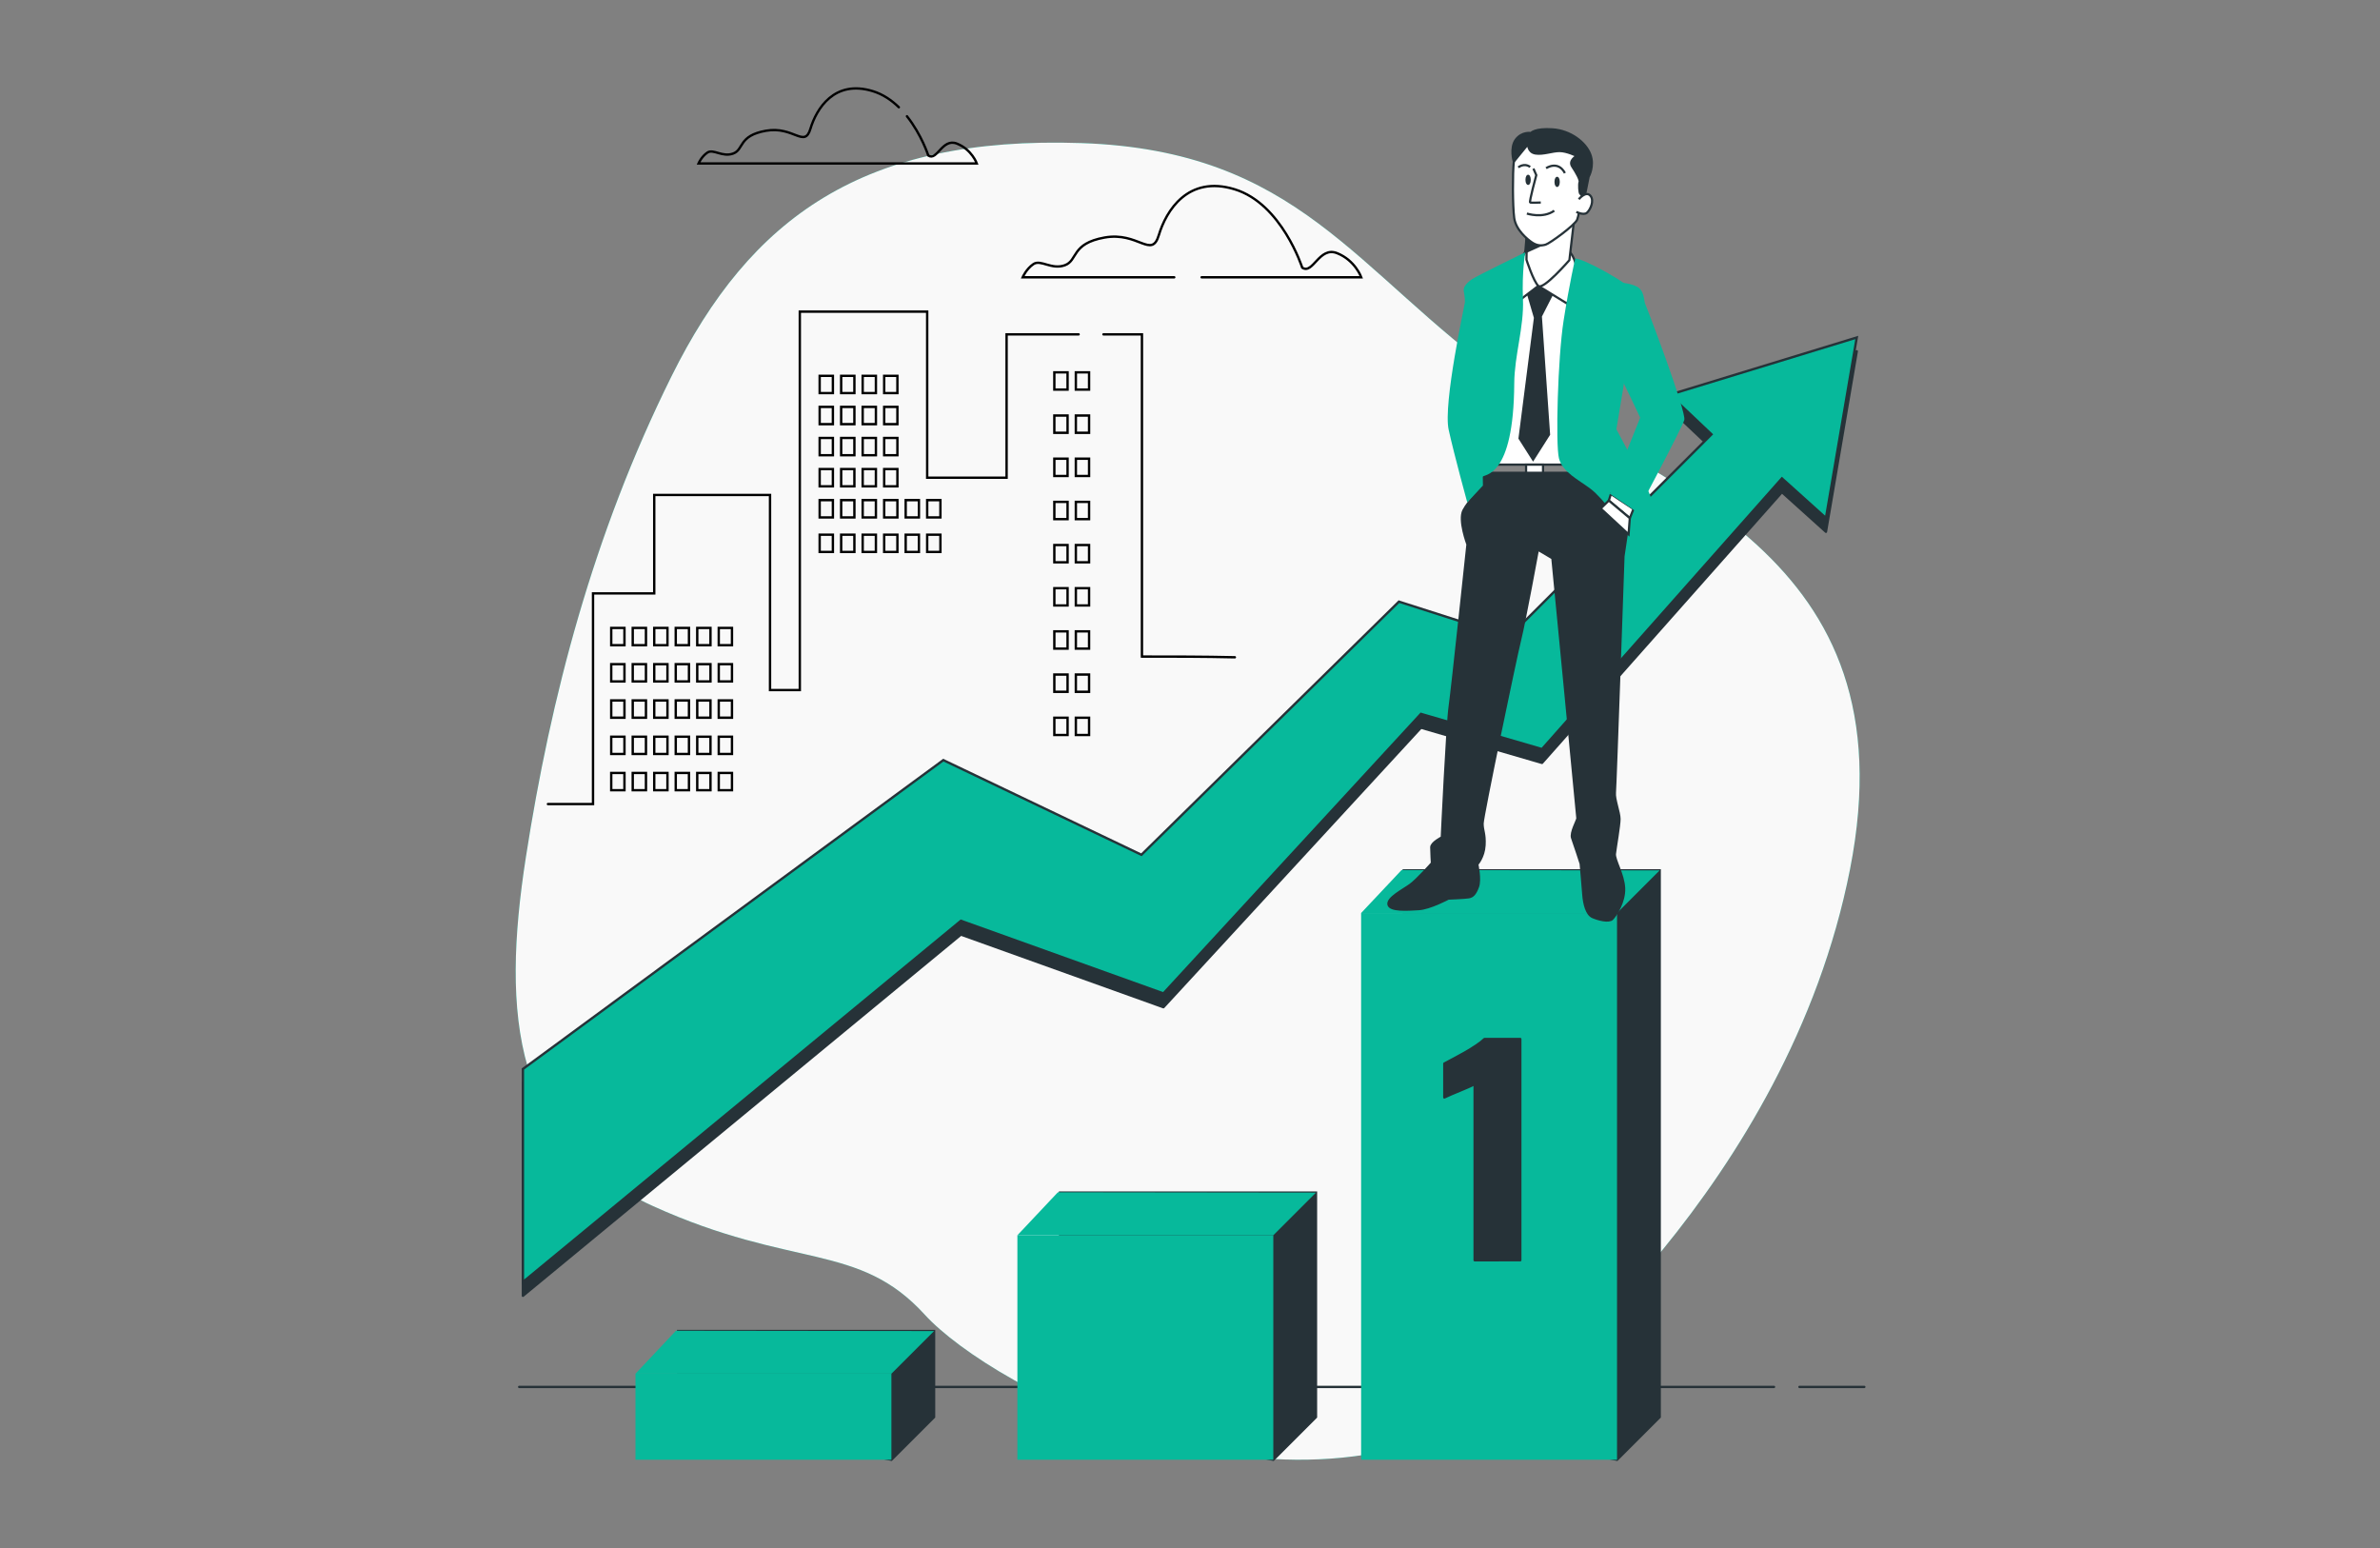 <?xml version="1.0" encoding="utf-8"?>
<!-- Generator: Adobe Illustrator 16.0.0, SVG Export Plug-In . SVG Version: 6.00 Build 0)  -->
<!DOCTYPE svg PUBLIC "-//W3C//DTD SVG 1.1//EN" "http://www.w3.org/Graphics/SVG/1.1/DTD/svg11.dtd">
<svg version="1.1" id="Layer_1" xmlns="http://www.w3.org/2000/svg" xmlns:xlink="http://www.w3.org/1999/xlink" x="0px" y="0px"
	 width="1007.385px" height="655.271px" viewBox="0 0 1007.385 655.271" enable-background="new 0 0 1007.385 655.271"
	 xml:space="preserve">
<rect x="0" y="0" width="1007.385" height="655.271" fill="#808080" stroke="none"/>
<path fill="#07B99B" d="M644.517,588.771c0,0,112.094-86.278,138.545-220.852c26.451-134.575-82.183-161.698-145.898-207.299
	c-63.715-45.6-87.163-96.917-179.491-100.058c-92.327-3.142-140.091,31.521-173.432,98.682
	c-33.34,67.16-51.148,136.124-61.631,203.429s-5.337,121.063,53.926,147.875c59.262,26.811,86.766,15.046,114.916,45.924
	C419.601,587.351,548.081,657.238,644.517,588.771z"/>
<path fill="#F9F9F9" d="M644.517,588.771c0,0,112.094-86.278,138.545-220.852c26.451-134.575-82.183-161.698-145.898-207.299
	c-63.715-45.6-87.163-96.917-179.491-100.058c-92.327-3.142-140.091,31.521-173.432,98.682
	c-33.34,67.16-51.148,136.124-61.631,203.429s-5.337,121.063,53.926,147.875c59.262,26.811,86.766,15.046,114.916,45.924
	C419.601,587.351,548.081,657.238,644.517,588.771z"/>
<path fill="none" stroke="#000000" stroke-linecap="round" stroke-miterlimit="10" d="M467.052,141.523c5.244,0,11.387,0,16.301,0
	c0,45.459,0,90.917,0,136.376c13.515,0,25.801,0,39.334,0.299"/>
<polyline fill="none" stroke="#000000" stroke-linecap="round" stroke-miterlimit="10" points="231.917,340.321 251.01,340.321 
	251.01,251.154 276.917,251.154 276.917,209.495 325.932,209.495 325.932,292.084 338.535,292.084 338.535,131.902 392.451,131.902 
	392.451,202.186 426.06,202.186 426.06,141.523 456.556,141.523 "/>
<rect x="258.713" y="265.772" fill="none" stroke="#000000" stroke-linecap="round" stroke-miterlimit="10" width="5.601" height="7.309"/>
<rect x="267.815" y="265.772" fill="none" stroke="#000000" stroke-linecap="round" stroke-miterlimit="10" width="5.602" height="7.309"/>
<rect x="276.918" y="265.772" fill="none" stroke="#000000" stroke-linecap="round" stroke-miterlimit="10" width="5.602" height="7.309"/>
<rect x="286.021" y="265.772" fill="none" stroke="#000000" stroke-linecap="round" stroke-miterlimit="10" width="5.602" height="7.309"/>
<rect x="295.123" y="265.772" fill="none" stroke="#000000" stroke-linecap="round" stroke-miterlimit="10" width="5.602" height="7.309"/>
<rect x="304.226" y="265.772" fill="none" stroke="#000000" stroke-linecap="round" stroke-miterlimit="10" width="5.601" height="7.309"/>
<rect x="346.937" y="211.688" fill="none" stroke="#000000" stroke-linecap="round" stroke-miterlimit="10" width="5.602" height="7.309"/>
<rect x="356.04" y="211.688" fill="none" stroke="#000000" stroke-linecap="round" stroke-miterlimit="10" width="5.602" height="7.309"/>
<rect x="365.143" y="211.688" fill="none" stroke="#000000" stroke-linecap="round" stroke-miterlimit="10" width="5.602" height="7.309"/>
<rect x="374.246" y="211.688" fill="none" stroke="#000000" stroke-linecap="round" stroke-miterlimit="10" width="5.602" height="7.309"/>
<rect x="346.937" y="198.532" fill="none" stroke="#000000" stroke-linecap="round" stroke-miterlimit="10" width="5.602" height="7.309"/>
<rect x="356.04" y="198.532" fill="none" stroke="#000000" stroke-linecap="round" stroke-miterlimit="10" width="5.602" height="7.309"/>
<rect x="365.143" y="198.532" fill="none" stroke="#000000" stroke-linecap="round" stroke-miterlimit="10" width="5.602" height="7.309"/>
<rect x="374.246" y="198.532" fill="none" stroke="#000000" stroke-linecap="round" stroke-miterlimit="10" width="5.602" height="7.309"/>
<rect x="346.937" y="185.376" fill="none" stroke="#000000" stroke-linecap="round" stroke-miterlimit="10" width="5.602" height="7.309"/>
<rect x="356.04" y="185.376" fill="none" stroke="#000000" stroke-linecap="round" stroke-miterlimit="10" width="5.602" height="7.309"/>
<rect x="365.143" y="185.376" fill="none" stroke="#000000" stroke-linecap="round" stroke-miterlimit="10" width="5.602" height="7.309"/>
<rect x="374.246" y="185.376" fill="none" stroke="#000000" stroke-linecap="round" stroke-miterlimit="10" width="5.602" height="7.309"/>
<rect x="346.937" y="172.221" fill="none" stroke="#000000" stroke-linecap="round" stroke-miterlimit="10" width="5.602" height="7.308"/>
<rect x="356.04" y="172.221" fill="none" stroke="#000000" stroke-linecap="round" stroke-miterlimit="10" width="5.602" height="7.308"/>
<rect x="365.143" y="172.221" fill="none" stroke="#000000" stroke-linecap="round" stroke-miterlimit="10" width="5.602" height="7.308"/>
<rect x="374.246" y="172.221" fill="none" stroke="#000000" stroke-linecap="round" stroke-miterlimit="10" width="5.602" height="7.308"/>
<rect x="346.937" y="159.064" fill="none" stroke="#000000" stroke-linecap="round" stroke-miterlimit="10" width="5.602" height="7.309"/>
<rect x="356.04" y="159.064" fill="none" stroke="#000000" stroke-linecap="round" stroke-miterlimit="10" width="5.602" height="7.309"/>
<rect x="365.143" y="159.064" fill="none" stroke="#000000" stroke-linecap="round" stroke-miterlimit="10" width="5.602" height="7.309"/>
<rect x="374.246" y="159.064" fill="none" stroke="#000000" stroke-linecap="round" stroke-miterlimit="10" width="5.602" height="7.309"/>
<rect x="383.349" y="211.688" fill="none" stroke="#000000" stroke-linecap="round" stroke-miterlimit="10" width="5.601" height="7.309"/>
<rect x="392.451" y="211.688" fill="none" stroke="#000000" stroke-linecap="round" stroke-miterlimit="10" width="5.601" height="7.309"/>
<rect x="346.937" y="226.305" fill="none" stroke="#000000" stroke-linecap="round" stroke-miterlimit="10" width="5.602" height="7.309"/>
<rect x="356.04" y="226.305" fill="none" stroke="#000000" stroke-linecap="round" stroke-miterlimit="10" width="5.602" height="7.309"/>
<rect x="365.143" y="226.305" fill="none" stroke="#000000" stroke-linecap="round" stroke-miterlimit="10" width="5.602" height="7.309"/>
<rect x="374.246" y="226.305" fill="none" stroke="#000000" stroke-linecap="round" stroke-miterlimit="10" width="5.602" height="7.309"/>
<rect x="383.349" y="226.305" fill="none" stroke="#000000" stroke-linecap="round" stroke-miterlimit="10" width="5.601" height="7.309"/>
<rect x="392.451" y="226.305" fill="none" stroke="#000000" stroke-linecap="round" stroke-miterlimit="10" width="5.601" height="7.309"/>
<rect x="258.713" y="281.121" fill="none" stroke="#000000" stroke-linecap="round" stroke-miterlimit="10" width="5.601" height="7.309"/>
<rect x="267.815" y="281.121" fill="none" stroke="#000000" stroke-linecap="round" stroke-miterlimit="10" width="5.602" height="7.309"/>
<rect x="276.918" y="281.121" fill="none" stroke="#000000" stroke-linecap="round" stroke-miterlimit="10" width="5.602" height="7.309"/>
<rect x="286.021" y="281.121" fill="none" stroke="#000000" stroke-linecap="round" stroke-miterlimit="10" width="5.602" height="7.309"/>
<rect x="295.123" y="281.121" fill="none" stroke="#000000" stroke-linecap="round" stroke-miterlimit="10" width="5.602" height="7.309"/>
<rect x="304.226" y="281.121" fill="none" stroke="#000000" stroke-linecap="round" stroke-miterlimit="10" width="5.601" height="7.309"/>
<rect x="258.713" y="296.469" fill="none" stroke="#000000" stroke-linecap="round" stroke-miterlimit="10" width="5.601" height="7.309"/>
<rect x="267.815" y="296.469" fill="none" stroke="#000000" stroke-linecap="round" stroke-miterlimit="10" width="5.602" height="7.309"/>
<rect x="276.918" y="296.469" fill="none" stroke="#000000" stroke-linecap="round" stroke-miterlimit="10" width="5.602" height="7.309"/>
<rect x="286.021" y="296.469" fill="none" stroke="#000000" stroke-linecap="round" stroke-miterlimit="10" width="5.602" height="7.309"/>
<rect x="295.123" y="296.469" fill="none" stroke="#000000" stroke-linecap="round" stroke-miterlimit="10" width="5.602" height="7.309"/>
<rect x="304.226" y="296.469" fill="none" stroke="#000000" stroke-linecap="round" stroke-miterlimit="10" width="5.601" height="7.309"/>
<rect x="258.713" y="311.817" fill="none" stroke="#000000" stroke-linecap="round" stroke-miterlimit="10" width="5.601" height="7.309"/>
<rect x="267.815" y="311.817" fill="none" stroke="#000000" stroke-linecap="round" stroke-miterlimit="10" width="5.602" height="7.309"/>
<rect x="276.918" y="311.817" fill="none" stroke="#000000" stroke-linecap="round" stroke-miterlimit="10" width="5.602" height="7.309"/>
<rect x="286.021" y="311.817" fill="none" stroke="#000000" stroke-linecap="round" stroke-miterlimit="10" width="5.602" height="7.309"/>
<rect x="295.123" y="311.817" fill="none" stroke="#000000" stroke-linecap="round" stroke-miterlimit="10" width="5.602" height="7.309"/>
<rect x="304.226" y="311.817" fill="none" stroke="#000000" stroke-linecap="round" stroke-miterlimit="10" width="5.601" height="7.309"/>
<rect x="258.713" y="327.166" fill="none" stroke="#000000" stroke-linecap="round" stroke-miterlimit="10" width="5.601" height="7.309"/>
<rect x="267.815" y="327.166" fill="none" stroke="#000000" stroke-linecap="round" stroke-miterlimit="10" width="5.602" height="7.309"/>
<rect x="276.918" y="327.166" fill="none" stroke="#000000" stroke-linecap="round" stroke-miterlimit="10" width="5.602" height="7.309"/>
<rect x="286.021" y="327.166" fill="none" stroke="#000000" stroke-linecap="round" stroke-miterlimit="10" width="5.602" height="7.309"/>
<rect x="295.123" y="327.166" fill="none" stroke="#000000" stroke-linecap="round" stroke-miterlimit="10" width="5.602" height="7.309"/>
<rect x="304.226" y="327.166" fill="none" stroke="#000000" stroke-linecap="round" stroke-miterlimit="10" width="5.601" height="7.309"/>
<rect x="446.27" y="157.603" fill="none" stroke="#000000" stroke-linecap="round" stroke-miterlimit="10" width="5.601" height="7.309"/>
<rect x="455.373" y="157.603" fill="none" stroke="#000000" stroke-linecap="round" stroke-miterlimit="10" width="5.602" height="7.309"/>
<rect x="446.27" y="175.875" fill="none" stroke="#000000" stroke-linecap="round" stroke-miterlimit="10" width="5.601" height="7.309"/>
<rect x="455.373" y="175.875" fill="none" stroke="#000000" stroke-linecap="round" stroke-miterlimit="10" width="5.602" height="7.309"/>
<rect x="446.27" y="194.146" fill="none" stroke="#000000" stroke-linecap="round" stroke-miterlimit="10" width="5.601" height="7.309"/>
<rect x="455.373" y="194.146" fill="none" stroke="#000000" stroke-linecap="round" stroke-miterlimit="10" width="5.602" height="7.309"/>
<rect x="446.27" y="212.418" fill="none" stroke="#000000" stroke-linecap="round" stroke-miterlimit="10" width="5.601" height="7.309"/>
<rect x="455.373" y="212.418" fill="none" stroke="#000000" stroke-linecap="round" stroke-miterlimit="10" width="5.602" height="7.309"/>
<rect x="446.27" y="230.69" fill="none" stroke="#000000" stroke-linecap="round" stroke-miterlimit="10" width="5.601" height="7.309"/>
<rect x="455.373" y="230.69" fill="none" stroke="#000000" stroke-linecap="round" stroke-miterlimit="10" width="5.602" height="7.309"/>
<rect x="446.27" y="248.962" fill="none" stroke="#000000" stroke-linecap="round" stroke-miterlimit="10" width="5.601" height="7.31"/>
<rect x="455.373" y="248.962" fill="none" stroke="#000000" stroke-linecap="round" stroke-miterlimit="10" width="5.602" height="7.31"/>
<rect x="446.27" y="267.234" fill="none" stroke="#000000" stroke-linecap="round" stroke-miterlimit="10" width="5.601" height="7.309"/>
<rect x="455.373" y="267.234" fill="none" stroke="#000000" stroke-linecap="round" stroke-miterlimit="10" width="5.602" height="7.309"/>
<rect x="446.27" y="285.506" fill="none" stroke="#000000" stroke-linecap="round" stroke-miterlimit="10" width="5.601" height="7.309"/>
<rect x="455.373" y="285.506" fill="none" stroke="#000000" stroke-linecap="round" stroke-miterlimit="10" width="5.602" height="7.309"/>
<rect x="446.27" y="303.778" fill="none" stroke="#000000" stroke-linecap="round" stroke-miterlimit="10" width="5.601" height="7.309"/>
<rect x="455.373" y="303.778" fill="none" stroke="#000000" stroke-linecap="round" stroke-miterlimit="10" width="5.602" height="7.309"/>
<line fill="none" stroke="#263238" stroke-linecap="round" stroke-miterlimit="10" x1="761.668" y1="587.028" x2="789.107" y2="587.028"/>
<line fill="none" stroke="#263238" stroke-linecap="round" stroke-miterlimit="10" x1="219.759" y1="587.028" x2="750.889" y2="587.028"/>
<path fill="none" stroke="#000000" stroke-linecap="round" stroke-miterlimit="10" d="M380.454,45.395
	c-3.061-2.982-6.722-5.492-11.019-6.814c-16.348-5.03-23.893,7.545-26.408,15.929c-2.515,8.383-7.125-1.257-18.863,0.838
	c-11.737,2.096-9.222,7.964-13.833,9.641s-8.383-2.096-10.899-0.418c-2.515,1.676-3.772,4.611-3.772,4.611h117.788
	c0,0-2.096-5.869-8.383-8.384s-8.384,7.545-12.156,5.03c0,0-2.834-8.835-9.027-16.624"/>
<path fill="none" stroke="#000000" stroke-linecap="round" stroke-miterlimit="10" d="M508.593,117.368h67.595
	c0,0-2.549-7.141-10.201-10.202s-10.202,9.181-14.792,6.121c0,0-8.671-27.034-28.564-33.155
	c-19.892-6.121-29.074,9.182-32.134,19.383c-3.06,10.202-8.671-1.53-22.953,1.02c-14.282,2.551-11.222,9.691-16.832,11.731
	c-5.611,2.041-10.202-2.55-13.262-0.51s-4.591,5.611-4.591,5.611h64.173"/>
<polygon fill="#263238" stroke="#263238" stroke-linecap="round" stroke-linejoin="round" stroke-miterlimit="10" points="
	706.723,172.905 724.424,189.675 638.712,275.387 592.129,260.48 483.127,367.62 399.278,327.559 221.333,458.293 221.333,548.458 
	406.732,395.569 492.444,426.313 601.446,307.994 652.687,322.9 754.237,208.308 772.87,225.078 785.913,148.683 "/>
<polygon fill="#07B99B" points="706.723,167.073 724.424,183.842 638.712,269.555 592.129,254.648 483.127,361.787 399.278,321.727 
	221.333,452.461 221.333,542.625 406.732,389.737 492.444,420.481 601.446,302.162 652.687,317.068 754.237,202.476 772.87,219.246 
	785.913,142.85 "/>
<polygon fill="none" stroke="#263238" stroke-miterlimit="10" points="706.723,167.073 724.424,183.842 638.712,269.555 
	592.129,254.648 483.127,361.787 399.278,321.727 221.333,452.461 221.333,542.625 406.732,389.737 492.444,420.481 
	601.446,302.162 652.687,317.068 754.237,202.476 772.87,219.246 785.913,142.85 "/>
<polygon fill="#263238" stroke="#263238" stroke-miterlimit="10" points="702.491,368.391 594.171,368.391 594.171,599.789 
	684.438,617.843 702.491,599.789 "/>
<rect x="576.118" y="386.445" fill="#07B99B" width="108.32" height="231.398"/>
<polygon fill="#07B99B" points="576.118,386.445 593.238,368.258 702.491,368.391 684.438,386.445 "/>
<polygon fill="#263238" stroke="#263238" stroke-miterlimit="10" points="557.006,504.784 448.687,504.784 448.687,599.789 
	538.952,617.843 557.006,599.789 "/>
<rect x="430.633" y="522.836" fill="#07B99B" width="108.319" height="95.006"/>
<polygon fill="#07B99B" points="430.633,522.836 447.753,504.649 557.006,504.784 538.952,522.836 "/>
<polygon fill="#263238" stroke="#263238" stroke-miterlimit="10" points="395.356,563.382 287.037,563.382 287.037,599.789 
	377.303,617.843 395.356,599.789 "/>
<rect x="268.983" y="581.435" fill="#07B99B" width="108.32" height="36.408"/>
<polygon fill="#07B99B" points="268.983,581.435 286.104,563.248 395.356,563.382 377.303,581.435 "/>
<path fill="#263238" stroke="#263238" stroke-linecap="round" stroke-linejoin="round" stroke-miterlimit="10" d="M624.179,533.401
	v-74.562c-0.848,0.463-1.812,0.925-2.889,1.388c-1.081,0.462-2.216,0.944-3.411,1.444c-1.195,0.502-2.352,0.983-3.468,1.445
	c-1.118,0.463-2.138,0.925-3.063,1.387v-14.334c0.847-0.462,2.041-1.098,3.584-1.906c1.541-0.81,3.196-1.715,4.969-2.716
	c1.772-1.001,3.429-2.023,4.971-3.064c1.542-1.041,2.697-1.945,3.469-2.717h15.143v93.635H624.179z"/>
<path fill="#263238" stroke="#263238" stroke-width="0.936" stroke-miterlimit="10" d="M627.675,196.674v8.843
	c0,0-5.987,6.257-8.215,10.436c-2.229,4.179,1.671,14.488,1.671,14.488s-6.408,60.739-7.523,68.541s-3.344,55.445-3.344,55.445
	s-4.458,2.229-4.458,4.179c0,1.951,0.278,6.688,0.278,6.688s-6.13,6.965-9.194,9.194c-3.064,2.229-9.752,5.572-9.194,8.358
	c0.557,2.788,8.08,2.229,12.816,1.951s12.538-4.458,12.538-4.458s6.965-0.278,8.636-0.557c1.673-0.278,2.787-1.393,3.901-4.458
	c1.114-3.065-0.278-9.474-0.278-9.474s2.786-3.064,3.065-8.08c0.278-5.016-0.836-6.13-0.836-9.194
	c0-3.065,13.931-69.934,15.881-77.735c1.951-7.801,7.523-38.171,7.523-38.171l6.13,3.622c0,0,10.587,109.219,10.587,110.055
	c0,0.836-3.064,6.13-2.228,8.358c0.835,2.229,3.623,10.866,3.623,10.866s0.835,9.194,1.113,13.095c0.279,3.9,1.394,8.359,3.9,9.474
	c2.508,1.115,6.966,2.228,8.359,0.835s5.293-7.243,5.015-13.095c-0.278-5.85-4.179-11.98-3.9-14.488s1.95-11.981,1.95-14.768
	c0-2.786-2.228-8.357-1.95-11.145c0.278-2.786,3.622-100.024,3.622-100.024l2.228-15.045l-18.733-23.737H627.675z"/>
<polygon fill="#FFFFFF" stroke="#263238" stroke-width="0.936" stroke-miterlimit="10" points="641.43,117.336 670.66,117.336 
	670.66,196.674 627.675,196.674 637.991,158.356 "/>
<rect x="628.412" y="196.674" fill="#858585" stroke="#263238" stroke-width="0.936" stroke-miterlimit="10" width="42.248" height="3.438"/>
<rect x="645.95" y="196.674" fill="#FFFFFF" stroke="#263238" stroke-width="0.936" stroke-miterlimit="10" width="7.172" height="3.438"/>
<polygon fill="#263238" stroke="#263238" stroke-width="0.936" stroke-miterlimit="10" points="646.254,122.648 649.726,134.492 
	643.191,185.543 648.908,194.528 655.648,183.91 652.175,133.88 657.281,123.873 652.789,116.726 "/>
<path fill="#FFFFFF" stroke="#263238" stroke-width="0.936" stroke-miterlimit="10" d="M647.325,103.881c0,0-2.594,3.633-3.459,6.4
	c-0.865,2.767-1.558,17.471-1.558,17.471l8.822-6.747l12.108,7.438c0,0,5.017-7.438,4.151-14.357
	c-0.864-6.919-4.497-8.822-4.497-8.822L647.325,103.881z"/>
<path fill="#FFFFFF" stroke="#263238" stroke-width="0.936" stroke-miterlimit="10" d="M646.287,98.865l-0.173,11.071
	c0,0,2.941,9.168,5.017,11.071c2.076,1.903,13.146-10.897,13.146-10.897l1.903-16.261L646.287,98.865z"/>
<polygon fill="#263238" stroke="#263238" stroke-width="0.936" stroke-miterlimit="10" points="656.172,101.974 645.605,106.774 
	646.287,98.865 "/>
<path fill="#FFFFFF" stroke="#263238" stroke-width="0.936" stroke-miterlimit="10" d="M646.806,60.982c0,0-5.536,2.768-6.054,7.438
	c-0.52,4.67-0.52,18.855,0.173,23.871c0.692,5.017,5.536,8.995,7.612,10.379c2.076,1.384,3.979,1.384,5.708,0.865
	c1.73-0.519,12.282-8.13,13.32-10.552c1.038-2.421,2.94-17.298,3.632-21.622c0.692-4.325-0.691-6.228-5.882-8.822
	C660.125,59.944,649.574,59.944,646.806,60.982z"/>
<path fill="#263238" stroke="#263238" stroke-width="0.936" stroke-miterlimit="10" d="M648.017,56.312c0,0-3.806-0.692-6.4,2.767
	c-2.595,3.46-0.865,9.341-0.865,9.341l6.054-7.438c0,0-0.173,3.459,3.114,3.979c3.286,0.519,7.092-1.038,10.206-1.038
	c3.113,0,7.265,2.076,7.265,2.076s-3.632,1.902-1.901,4.497c1.729,2.595,3.459,5.708,3.113,6.573
	c-0.347,0.865-0.174,4.67,0.346,5.017c0.518,0.346,1.903,0.519,1.903,0.519l1.556-7.785c0,0,2.595-4.497,0.692-9.513
	c-1.903-5.017-8.303-10.033-15.915-10.552C649.574,54.236,648.017,56.312,648.017,56.312z"/>
<path fill="#FFFFFF" stroke="#263238" stroke-width="0.936" stroke-miterlimit="10" d="M668.255,84.334c0,0,2.941-3.632,4.844-1.557
	c1.903,2.076,0,6.055-1.383,7.266c-1.385,1.211-4.498-0.346-4.498-0.346"/>
<path fill="none" stroke="#263238" stroke-width="0.936" stroke-miterlimit="10" d="M649.055,71.361l1.21,2.768
	c0,0-3.113,11.417-2.594,11.589c0.518,0.173,3.979,0,4.497,0"/>
<path fill="none" stroke="#263238" stroke-width="0.936" stroke-miterlimit="10" d="M646.287,90.389c0,0,6.747,2.249,11.59-1.211"/>
<ellipse fill="#263238" cx="646.806" cy="76.118" rx="1.124" ry="2.162"/>
<ellipse fill="#263238" cx="659.088" cy="76.983" rx="1.124" ry="2.162"/>
<path fill="none" stroke="#263238" stroke-width="0.936" stroke-miterlimit="10" d="M642.655,70.842c0,0,2.421-2.076,5.017-0.173"/>
<path fill="none" stroke="#263238" stroke-width="0.936" stroke-miterlimit="10" d="M654.417,71.188c0,0,5.017-3.459,7.958,2.076"/>
<path fill="#07B99B" d="M623.254,118.073c0,0-4.175,2.457-3.685,5.159c0.492,2.702,0.492,3.93,0.492,4.667
	c0,0.737-9.334,42.985-6.878,54.039s7.86,30.703,7.86,30.703l6.633-7.123l-0.246-16.948c0,0,0.492-56.986,0.492-57.968
	C627.921,129.617,623.254,118.073,623.254,118.073z"/>
<path fill="#07B99B" d="M645.605,106.774c0,0-1.474,8.106-0.981,19.896c0.491,11.79-3.618,23.734-3.685,35.616
	c-0.228,40.213-12.773,38.318-13.51,39.546c-0.737,1.228-0.982-15.721-0.491-20.633c0.491-4.913-4.421-53.793-4.421-56.495
	c0-2.701-0.492-5.649,0.737-6.632C624.482,117.091,645.605,106.774,645.605,106.774z"/>
<path fill="#07B99B" d="M666.73,109.476c0,0-2.457,10.562-4.913,26.282c-2.456,15.721-3.439,52.319-1.965,58.214
	c1.475,5.896,8.352,9.089,13.51,13.019c5.158,3.93,13.51,15.475,15.966,19.159c2.456,3.685,1.956,6.548,5.613,9.474l2.925,1.829
	c0,0,2.515-10.074,3.253-16.215c0.736-6.141-5.404-17.932-9.089-24.809c-3.685-6.878-7.86-14.738-7.86-14.738l2.948-17.685
	c0,0,5.158-37.335,4.175-40.529C690.311,120.283,669.183,108.843,666.73,109.476z"/>
<path fill="#07B99B" d="M665.252,197.849c0,0,11.475,4.726,16.201,8.55"/>
<line fill="#07B99B" x1="665.252" y1="195.599" x2="672.902" y2="198.974"/>
<polygon fill="#FFFFFF" stroke="#263238" stroke-width="0.936" stroke-miterlimit="10" points="680.965,211.869 689.846,219.307 
	691.4,215.422 681.853,209.094 "/>
<path fill="#07B99B" d="M684.906,128.389c0,0-3.685,22.353-0.491,28.248c3.193,5.895,9.824,20.142,9.824,20.142l-12.892,32.178
	l11.6,7.844c0,0,18.978-35.601,19.96-39.04c0.983-3.439-15.72-47.406-16.457-48.88c-0.737-1.474-0.246-5.896-3.685-7.615
	c-3.439-1.719-8.351-1.719-8.351-1.719"/>
<path fill="#07B99B" d="M641.765,109.84l-5.734,9.829l4.642,5.188l-7.646,7.645c0,0,4.915,32.49,5.188,33.854
	c0.272,1.366-0.644,14.245-0.644,14.245"/>
<path fill="#07B99B" d="M669.648,148.342c-3.889,10.813-8.662,24.469-8.5,25.932c0.273,2.457,0,17.473,0.819,19.93"/>
<path fill="#07B99B" d="M670.16,112.57l3.549,8.19l-6.28,5.461l7.098,8.736c0,0-1.701,4.594-3.89,10.646"/>
<polygon fill="#FFFFFF" stroke="#263238" stroke-width="0.936" stroke-miterlimit="10" points="680.965,211.869 677.53,215.228 
	689.328,226.149 689.846,219.307 "/>
<path fill="#07B99B" d="M696.571,176.601c0,0,5.331-1.964,9.539-1.684"/>
<path fill="#07B99B" d="M704.707,172.111c0,0-4.769-0.561-6.453,1.964"/>
<path fill="#07B99B" d="M678.054,138.165c0,0-1.402,8.417,1.404,14.869"/>
</svg>
